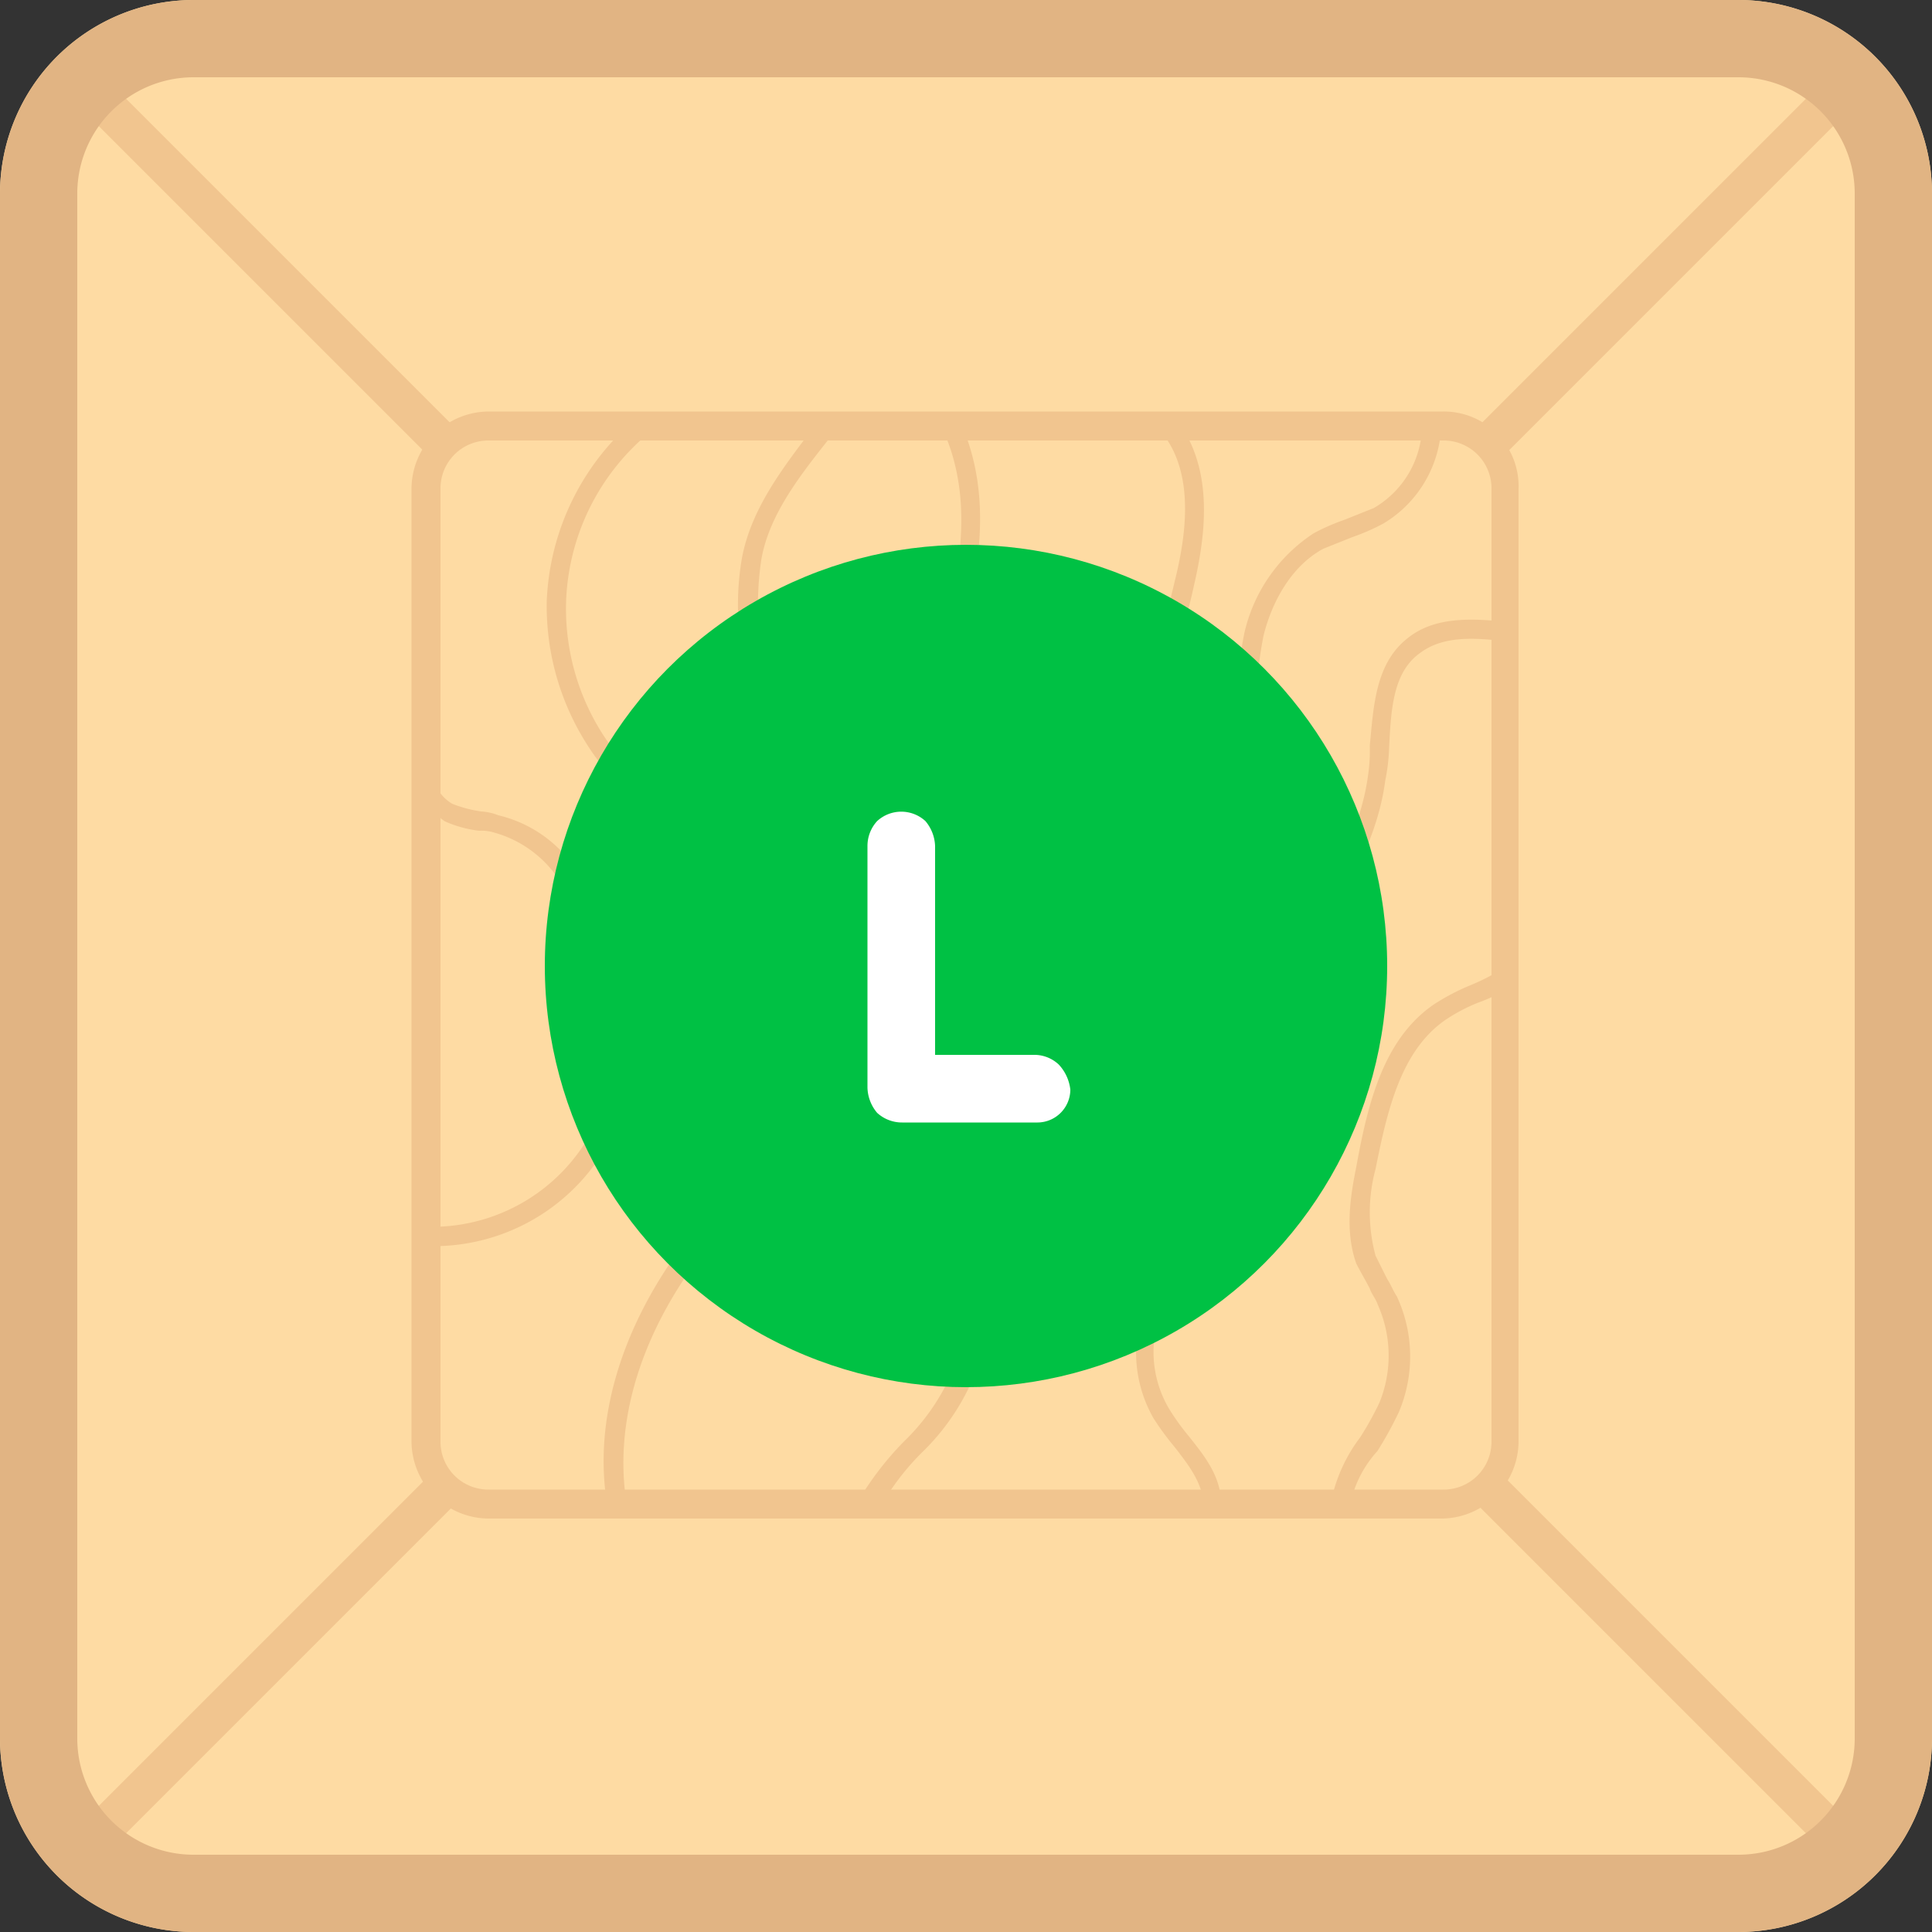 <?xml version="1.0" encoding="utf-8"?>
<svg id="Groupe_367" data-name="Groupe 367" xmlns="http://www.w3.org/2000/svg" width="150" height="150" viewBox="0 0 150 150">
  <rect x="0" y="0" width="150" height="150" fill="#333333" stroke="none"/>
  <g id="Groupe_372" data-name="Groupe 372">
    <path id="Tracé_676" data-name="Tracé 676" d="M135,150H15A15.044,15.044,0,0,1,0,135V15A15.044,15.044,0,0,1,15,0H135a15.044,15.044,0,0,1,15,15V135A15.044,15.044,0,0,1,135,150Z" fill="#fedba3"/>
  </g>
  <g id="Groupe_374" data-name="Groupe 374" transform="translate(32.376 32.4)">
    <g id="Groupe_373" data-name="Groupe 373">
      <path id="Tracé_677" data-name="Tracé 677" d="M32.952,105.75c-1.2-7.8,2.25-16.5,9.15-23.7a14.141,14.141,0,0,1,1.5-1.5,29.783,29.783,0,0,0,4.5-5.25,13.463,13.463,0,0,0-.9-14.55c-1.8-2.4-4.35-4.05-7.05-5.85a53.7,53.7,0,0,1-5.85-4.35,20.035,20.035,0,0,1-6-14.7,19.588,19.588,0,0,1,7.05-14.25l.9,1.2A17.819,17.819,0,0,0,29.8,36a18.107,18.107,0,0,0,5.55,13.5,38.5,38.5,0,0,0,5.55,4.2c2.7,1.8,5.4,3.45,7.5,6.15a14.817,14.817,0,0,1,1.05,16.2A27.684,27.684,0,0,1,44.8,81.6l-1.5,1.5c-6.75,7.05-9.9,15.15-8.85,22.5Z" transform="translate(-18.228 -21.6)" fill="#f1c58f"/>
      <path id="Tracé_678" data-name="Tracé 678" d="M22.75,85.75H22.3v-1.5A14.093,14.093,0,0,0,35.35,75.7a24.6,24.6,0,0,0,1.35-6.6,28.64,28.64,0,0,1,.9-4.95,41.223,41.223,0,0,1,4.2-9.45c2.1-3.9,4.2-7.5,4.5-11.7.15-1.5,0-3,0-4.5a21.264,21.264,0,0,1,.15-6.15C47.2,28.3,49.9,25,52.15,22l1.2.9c-2.25,2.85-4.8,6-5.4,9.6a23.959,23.959,0,0,0-.15,5.7,24.081,24.081,0,0,1,0,4.65c-.45,4.5-2.55,8.4-4.65,12.3A37.922,37.922,0,0,0,39.1,64.3a24.674,24.674,0,0,0-.75,4.8,28.134,28.134,0,0,1-1.5,7.05A15.5,15.5,0,0,1,22.75,85.75Z" transform="translate(-21.226 -21.4)" fill="#f1c58f"/>
      <path id="Tracé_679" data-name="Tracé 679" d="M46.435,106.3a19.652,19.652,0,0,1,3.45-4.65,17.744,17.744,0,0,0,3.9-5.55c1.5-3.75.3-7.8-1.05-10.5a49.527,49.527,0,0,0-2.7-4.8c-.75-1.35-1.65-2.7-2.25-4.05a28.148,28.148,0,0,1-2.55-16.8,58.019,58.019,0,0,1,4.35-13.05c.75-1.65,1.5-3.45,2.1-5.1,3-7.8,3.6-14.25,1.5-19.5l-1.35.6c1.95,4.95,1.35,10.95-1.5,18.45-.6,1.65-1.35,3.45-2.1,5.1-1.8,4.2-3.75,8.7-4.5,13.35a29.9,29.9,0,0,0,2.55,17.7,38.148,38.148,0,0,0,2.4,4.2c.9,1.5,1.8,3.15,2.55,4.65,1.2,2.4,2.25,6,.9,9.3a16.671,16.671,0,0,1-3.6,5.1,23.912,23.912,0,0,0-3.75,4.95Z" transform="translate(-10.711 -21.25)" fill="#f1c58f"/>
      <path id="Tracé_680" data-name="Tracé 680" d="M70.4,91.7l-1.5-.15a12.364,12.364,0,0,1,2.25-4.95,24.271,24.271,0,0,0,1.5-2.7,9.688,9.688,0,0,0-.15-7.65c-.15-.45-.45-.75-.6-1.2-.3-.6-.75-1.35-1.05-1.95-.9-2.55-.45-5.25,0-7.5.9-4.95,2.1-9.9,6-12.6a17.1,17.1,0,0,1,2.85-1.5A17.1,17.1,0,0,0,82.55,50l.9,1.2a12.632,12.632,0,0,1-3.15,1.65,13.721,13.721,0,0,0-2.55,1.35c-3.45,2.4-4.5,7.05-5.4,11.55a12.881,12.881,0,0,0,0,6.75l.9,1.8c.3.45.45.9.75,1.35a11.06,11.06,0,0,1,.15,9,29.747,29.747,0,0,1-1.65,3A8.779,8.779,0,0,0,70.4,91.7Z" transform="translate(2.074 -7.4)" fill="#f1c58f"/>
      <path id="Tracé_681" data-name="Tracé 681" d="M64.048,100.663c-.15-1.65-1.2-3-2.25-4.35a21.463,21.463,0,0,1-1.65-2.25,10.281,10.281,0,0,1,.6-11.1,26.82,26.82,0,0,1,1.95-2.1,12.4,12.4,0,0,0,2.55-3.15,13.222,13.222,0,0,0,.6-4.95v-2.25c.3-5.1,3-9.6,5.55-13.95,2.4-3.9,4.8-7.95,5.4-12.3a12.9,12.9,0,0,0,.15-2.4c.3-3.15.45-6.45,3-8.4,2.1-1.65,4.95-1.5,7.8-1.2l-.15,1.5c-2.55-.3-4.95-.45-6.75.9-2.1,1.5-2.25,4.35-2.4,7.35a14.778,14.778,0,0,1-.3,2.55c-.6,4.65-3.15,8.85-5.55,12.9-2.7,4.35-5.1,8.55-5.4,13.2v2.1a14.2,14.2,0,0,1-.75,5.55,11.234,11.234,0,0,1-2.85,3.6,21.3,21.3,0,0,0-1.8,1.95,8.654,8.654,0,0,0-.45,9.45,18.2,18.2,0,0,0,1.5,2.1c1.2,1.5,2.55,3.15,2.55,5.25Z" transform="translate(-2.974 -16.363)" fill="#f1c58f"/>
      <path id="Tracé_682" data-name="Tracé 682" d="M65.041,69.15l-.9-21.45a32.566,32.566,0,0,1,.45-9.3,12.594,12.594,0,0,1,5.4-7.8,16.666,16.666,0,0,1,2.4-1.05l2.25-.9a7.507,7.507,0,0,0,3.75-6.9l1.5-.15a9.24,9.24,0,0,1-4.5,8.25,16.667,16.667,0,0,1-2.4,1.05l-2.25.9c-2.25,1.2-3.9,3.75-4.65,6.75a31.781,31.781,0,0,0-.45,9.15l.9,21.45Z" transform="translate(-0.367 -21.6)" fill="#f1c58f"/>
      <path id="Tracé_683" data-name="Tracé 683" d="M59.3,55.75H57.8a79.6,79.6,0,0,1,3-15.6c.45-1.95,1.05-4.05,1.5-6,.9-3.6,1.5-8.1-.75-11.25l1.2-.9c2.55,3.75,1.95,8.55,1.05,12.45-.45,2.1-1.05,4.05-1.5,6A74.672,74.672,0,0,0,59.3,55.75Z" transform="translate(-3.476 -21.4)" fill="#f1c58f"/>
      <path id="Tracé_684" data-name="Tracé 684" d="M23.408,43.55c-1.2-.75-2.25-2.4-1.65-3.75l1.35.6c-.3.75.45,1.65,1.2,2.1a9.868,9.868,0,0,0,2.25.6,4.38,4.38,0,0,1,1.35.3,10,10,0,0,1,6.3,4.65l-1.35.75a8.89,8.89,0,0,0-5.25-4.05,3.3,3.3,0,0,0-1.2-.15,9.106,9.106,0,0,1-2.7-.75C23.558,43.7,23.408,43.7,23.408,43.55Z" transform="translate(-21.584 -12.5)" fill="#f1c58f"/>
    </g>
  </g>
  <g id="Groupe_375" data-name="Groupe 375" transform="translate(31.95 31.95)">
    <path id="Tracé_685" data-name="Tracé 685" d="M101.4,23.55a3.714,3.714,0,0,1,3.75,3.75v73.95A3.714,3.714,0,0,1,101.4,105H27.3a3.714,3.714,0,0,1-3.75-3.75V27.3a3.714,3.714,0,0,1,3.75-3.75h74.1m0-2.25H27.3a6.018,6.018,0,0,0-6,6v73.95a6.018,6.018,0,0,0,6,6h73.95a6.018,6.018,0,0,0,6-6V27.3a5.8,5.8,0,0,0-5.85-6Z" transform="translate(-21.3 -21.3)" fill="#f1c58f"/>
  </g>
  <line id="Ligne_11" data-name="Ligne 11" x1="28.95" y2="28.95" transform="translate(115.5 5.55)" fill="none" stroke="#f1c58f" stroke-miterlimit="10" stroke-width="3"/>
  <line id="Ligne_12" data-name="Ligne 12" x2="28.95" y2="28.95" transform="translate(5.55 5.55)" fill="none" stroke="#f1c58f" stroke-miterlimit="10" stroke-width="3"/>
  <line id="Ligne_13" data-name="Ligne 13" x1="28.8" y2="28.8" transform="translate(5.55 115.65)" fill="none" stroke="#f1c58f" stroke-miterlimit="10" stroke-width="3"/>
  <line id="Ligne_14" data-name="Ligne 14" x2="29.25" y2="29.25" transform="translate(115.5 115.5)" fill="none" stroke="#f1c58f" stroke-miterlimit="10" stroke-width="3"/>
  <g id="Groupe_376" data-name="Groupe 376">
    <path id="Tracé_686" data-name="Tracé 686" d="M135,6a9.026,9.026,0,0,1,9,9V135a9.026,9.026,0,0,1-9,9H15a9.026,9.026,0,0,1-9-9V15a9.026,9.026,0,0,1,9-9H135m0-6H15A15.044,15.044,0,0,0,0,15V135a15.044,15.044,0,0,0,15,15H135a15.044,15.044,0,0,0,15-15V15A15.044,15.044,0,0,0,135,0Z" fill="#e1b483"/>
  </g>
  <g id="Groupe_377" data-name="Groupe 377" transform="translate(42.3 42.3)">
    <circle id="Ellipse_100" data-name="Ellipse 100" cx="32.7" cy="32.7" r="32.7" fill="#00c144"/>
    <path id="Tracé_687" data-name="Tracé 687" d="M59.75,61.644a2.768,2.768,0,0,0-1.8-.75h-7.8v-16.2a3.159,3.159,0,0,0-.75-1.95,2.768,2.768,0,0,0-3.75,0,2.852,2.852,0,0,0-.75,1.95v18.75a3.159,3.159,0,0,0,.75,1.95,2.852,2.852,0,0,0,1.95.75H58.1a2.561,2.561,0,0,0,2.55-2.55A3.391,3.391,0,0,0,59.75,61.644Z" transform="translate(-19.85 -21.294)" fill="#fff"/>
  </g>
</svg>

